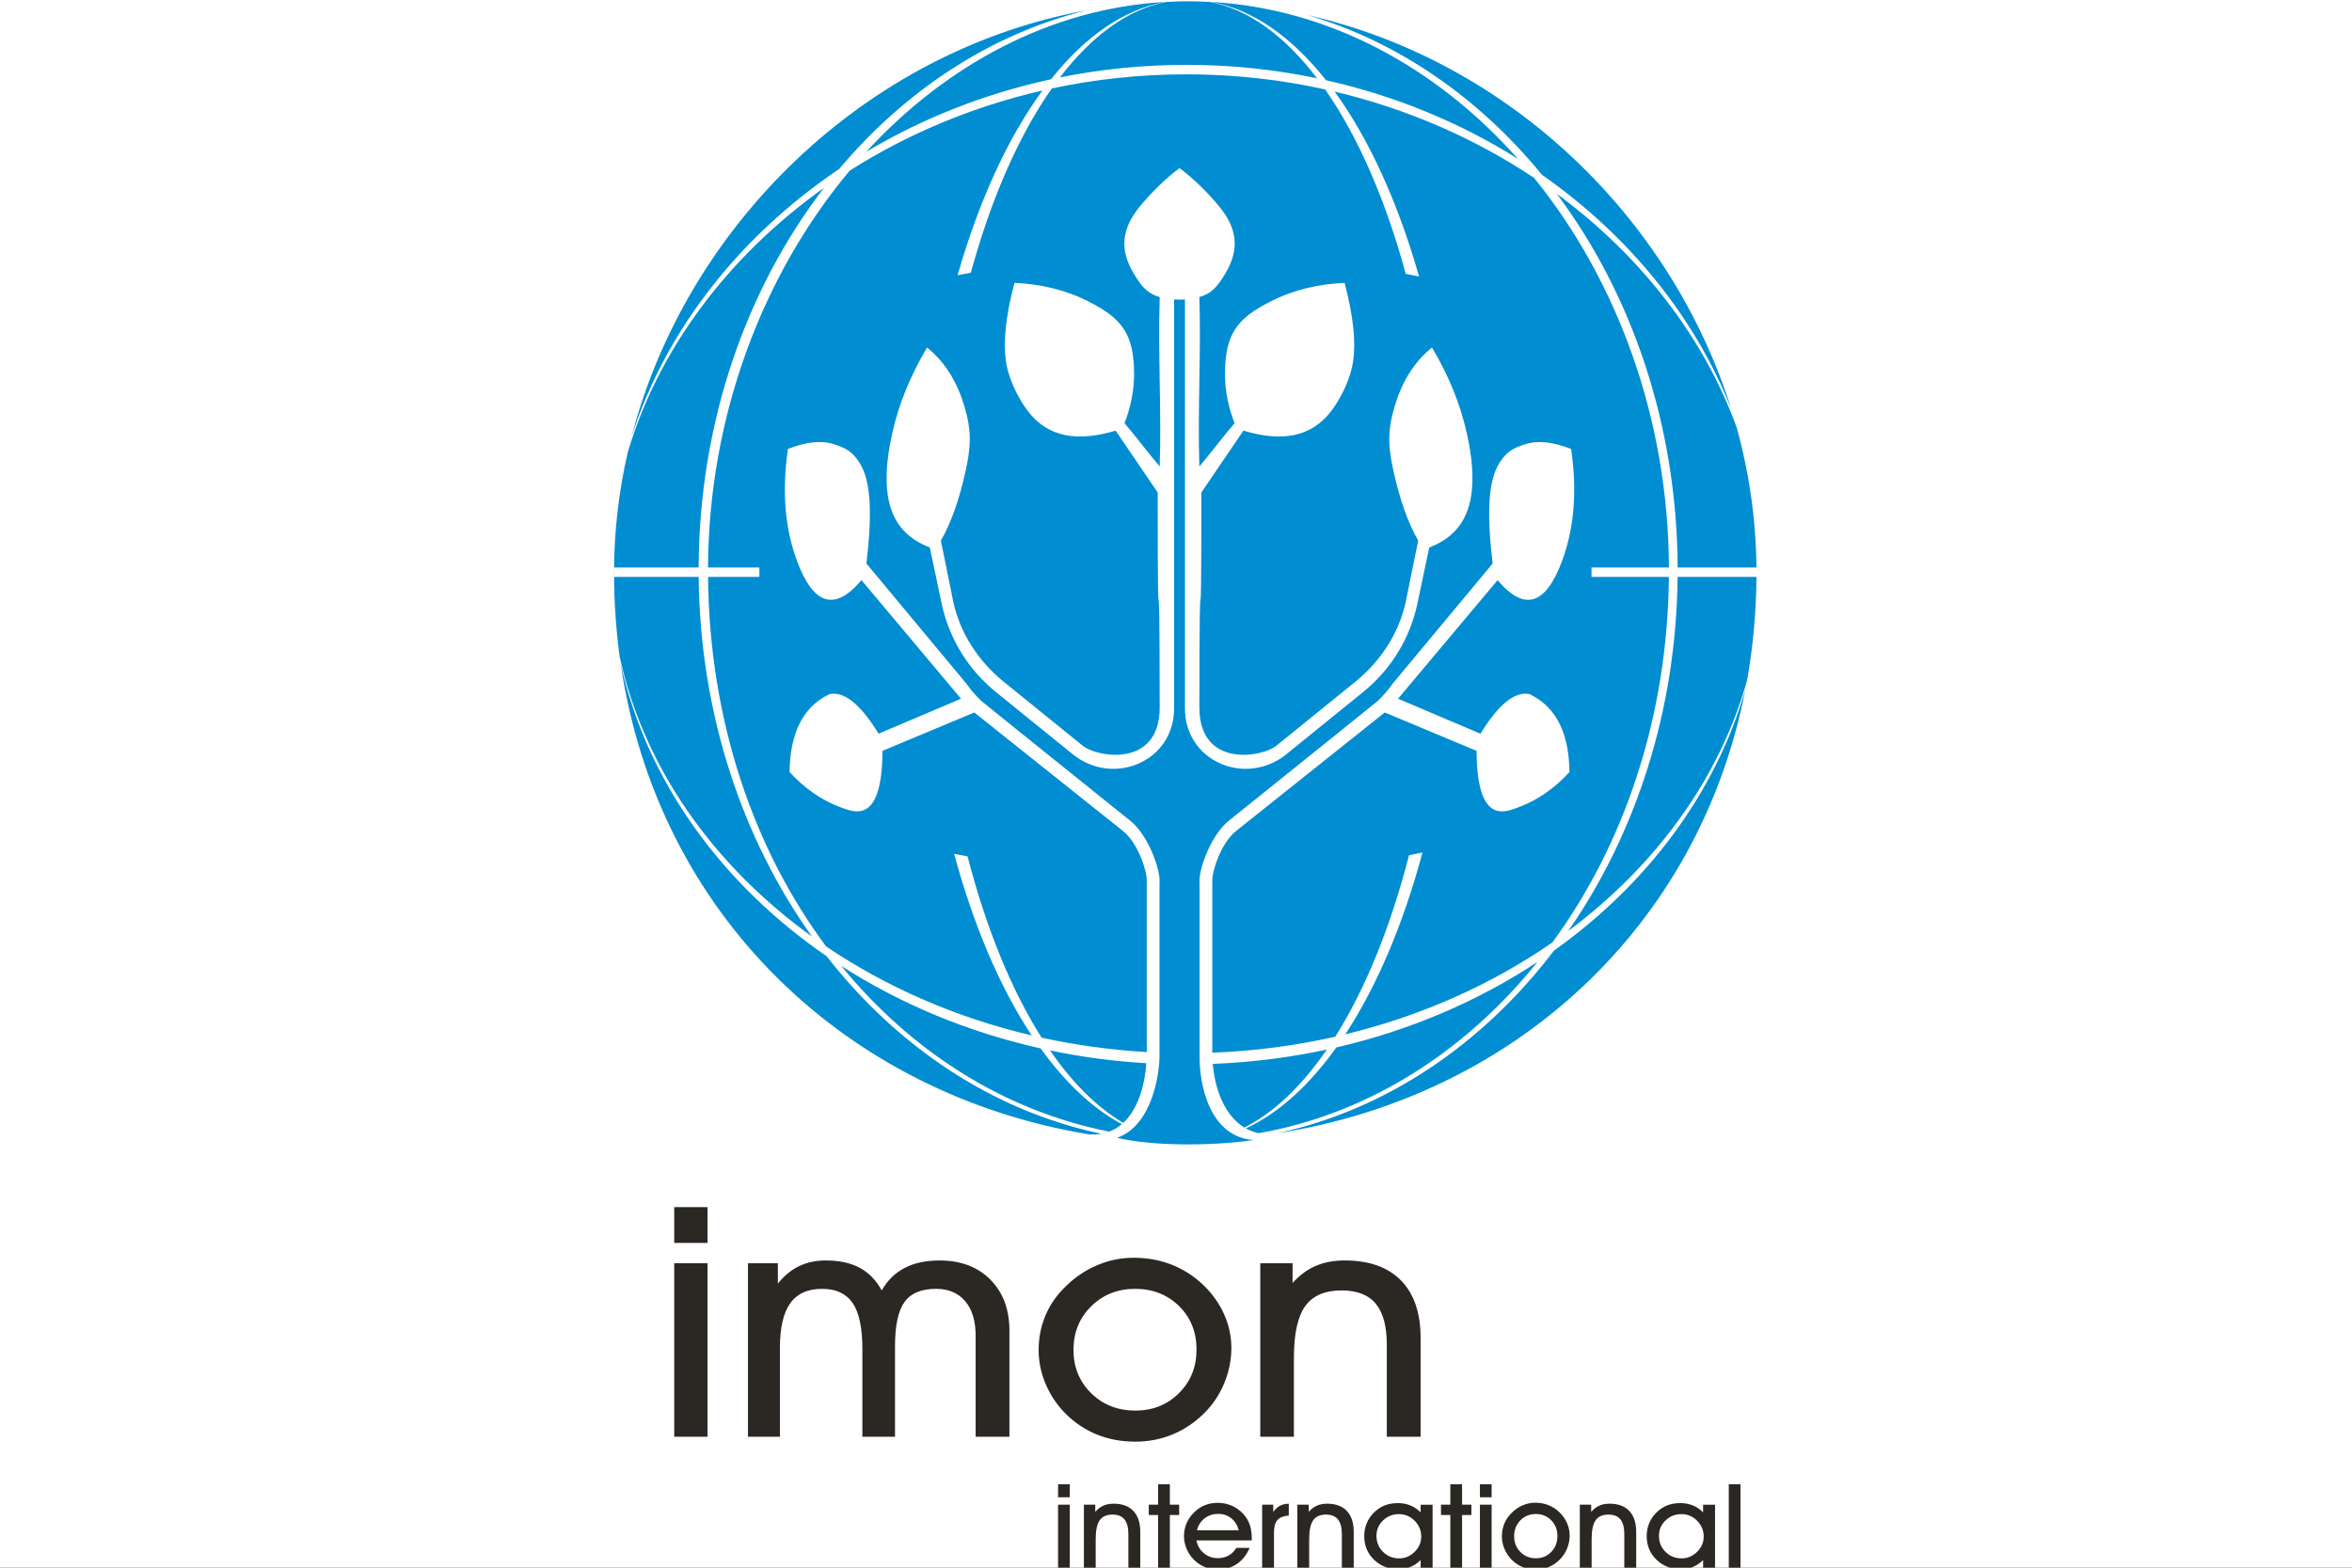 <svg width="150" height="100" viewBox="0 0 150 100" fill="none" xmlns="http://www.w3.org/2000/svg">
<rect x="0" y="0" width="150" height="100" fill="#333333" stroke="none"/>
<g clip-path="url(#clip0_13_172)">
<rect width="150" height="100" fill="white"/>
<path fill-rule="evenodd" clip-rule="evenodd" d="M75.427 0C95.633 0 112.014 16.322 112.014 36.457C112.014 56.591 95.634 72.913 75.427 72.913C55.221 72.913 38.839 56.591 38.839 36.457C38.839 16.322 55.22 0 75.427 0Z" fill="#FEFEFE"/>
<path fill-rule="evenodd" clip-rule="evenodd" d="M75.226 19.115C75.34 19.116 75.454 19.112 75.571 19.102V45.083C75.571 45.15 75.571 45.047 75.571 45.122C75.527 48.545 79.364 50.163 81.948 48.183L81.953 48.179H81.953L87.001 44.091L87 44.09L87.001 44.09C88.703 42.688 89.904 40.763 90.391 38.532L90.389 38.532L91.151 34.923C92.657 34.347 93.712 33.255 93.881 31.148C93.975 29.977 93.797 28.759 93.542 27.619C93.129 25.768 92.391 23.95 91.326 22.168C90.152 23.114 89.403 24.391 88.95 25.898C88.476 27.476 88.524 28.483 88.874 30.066C89.282 31.915 89.809 33.379 90.445 34.484C90.172 35.811 89.92 37.062 89.65 38.407H89.651C89.197 40.445 88.035 42.174 86.477 43.456L81.438 47.537C80.617 48.282 76.473 49.079 76.49 45.102C76.508 32.095 76.617 44.444 76.617 31.417C77.511 30.102 78.405 28.786 79.299 27.47C81.699 28.189 83.634 27.936 84.946 26.159C85.576 25.306 86.15 24.096 86.299 23.033C86.466 21.846 86.336 20.253 85.752 18.041C84.128 18.119 82.539 18.461 81.009 19.241C78.902 20.314 78.138 21.297 78.123 23.81C78.117 24.878 78.327 25.94 78.733 26.995C77.993 27.86 77.23 28.888 76.49 29.753C76.372 26.196 76.607 22.508 76.49 18.951L76.496 18.949V18.948C77.308 18.712 77.668 18.24 78.145 17.449C79.082 15.89 78.888 14.563 77.78 13.199C77.081 12.339 76.103 11.367 75.225 10.725C74.347 11.367 73.37 12.339 72.67 13.199C71.562 14.563 71.368 15.89 72.305 17.449C72.782 18.24 73.142 18.712 73.954 18.948V18.949L73.96 18.951C73.843 22.508 74.079 26.196 73.96 29.753C73.22 28.888 72.458 27.86 71.717 26.995C72.123 25.94 72.333 24.878 72.327 23.81C72.312 21.297 71.548 20.314 69.441 19.241C67.912 18.461 66.322 18.119 64.698 18.041C64.115 20.253 63.984 21.846 64.151 23.033C64.3 24.096 64.874 25.306 65.504 26.159C66.817 27.936 68.752 28.189 71.151 27.47C72.045 28.786 72.939 30.101 73.833 31.417C73.833 44.444 73.942 32.095 73.96 45.102C73.977 49.079 69.834 48.282 69.013 47.537L63.974 43.456C62.415 42.174 61.253 40.445 60.799 38.407H60.8C60.53 37.062 60.278 35.811 60.005 34.484C60.642 33.379 61.168 31.915 61.577 30.066C61.927 28.483 61.974 27.476 61.5 25.898C61.047 24.391 60.298 23.114 59.124 22.168C58.06 23.95 57.321 25.768 56.908 27.619C56.653 28.759 56.475 29.977 56.569 31.148C56.738 33.255 57.793 34.347 59.299 34.923L60.061 38.532L60.059 38.532C60.546 40.763 61.747 42.688 63.449 44.09L63.45 44.09L63.449 44.091L68.497 48.179H68.497L68.503 48.183C71.087 50.163 74.924 48.545 74.88 45.122C74.88 45.047 74.88 45.15 74.88 45.083V19.102C74.997 19.112 75.111 19.116 75.224 19.115H75.226ZM75.659 4.136C78.526 4.136 81.317 4.433 83.994 4.992C81.954 2.304 79.629 0.586 77.146 0.12L77.134 0.12C76.622 0.097 76.109 0.083 75.591 0.083C75.483 0.083 75.374 0.087 75.265 0.088C74.977 0.094 74.69 0.106 74.403 0.121C71.936 0.583 69.627 2.282 67.597 4.938C70.192 4.415 72.889 4.136 75.659 4.136V4.136ZM84.568 5.118C89.025 6.117 93.162 7.842 96.808 10.134C91.633 4.307 84.776 0.553 77.25 0.125C79.908 0.604 82.393 2.367 84.567 5.118L84.568 5.118ZM98.333 11.144C103.85 15 108.095 20.197 110.415 26.099C106.581 13.874 96.253 3.895 83.385 0.961C89.179 2.66 94.332 6.252 98.333 11.143L98.333 11.144ZM111.425 43.379C109.669 49.655 105.601 55.219 100.015 59.387C104.308 53.208 106.909 45.356 106.99 36.798H112.019C112.002 39.068 111.8 41.265 111.425 43.379H111.425ZM112.018 36.199H106.993C106.954 27.074 104.052 18.739 99.284 12.361C104.614 16.291 108.652 21.476 110.758 27.271C111.555 30.154 111.991 33.15 112.018 36.199ZM111.308 44.002C109.392 50.623 105.035 56.418 99.102 60.642C94.58 66.585 88.423 70.789 81.457 72.289C96.5 69.951 108.352 59.173 111.308 44.002ZM80.276 72.284C87.208 71.068 93.422 67.127 98.053 61.36C94.288 63.849 89.944 65.725 85.225 66.816C83.495 69.236 81.546 71.011 79.456 71.979C79.704 72.117 79.977 72.221 80.276 72.284L80.276 72.284ZM79.363 71.925C81.263 70.964 83.035 69.257 84.619 66.95C82.275 67.454 79.843 67.767 77.345 67.864C77.479 69.429 78.07 71.144 79.363 71.925V71.925ZM77.317 67.148C80.017 67.047 82.64 66.697 85.158 66.129C87.074 63.084 88.684 59.133 89.861 54.553C90.149 54.497 90.435 54.439 90.72 54.38C89.491 58.958 87.806 62.916 85.798 65.978C90.698 64.792 95.18 62.77 99.009 60.112C103.558 53.894 106.351 45.793 106.435 36.798H101.499V36.199H106.437C106.395 26.658 103.115 17.864 97.833 11.343C94.09 8.848 89.785 6.95 85.116 5.842C87.306 8.854 89.151 12.893 90.501 17.637C90.219 17.58 89.937 17.524 89.652 17.47C88.361 12.725 86.598 8.695 84.511 5.704C81.675 5.077 78.711 4.741 75.659 4.741C72.704 4.741 69.832 5.056 67.079 5.644C64.984 8.626 63.215 12.652 61.916 17.396C61.633 17.448 61.35 17.502 61.07 17.558C62.427 12.813 64.282 8.777 66.481 5.775C61.996 6.804 57.844 8.565 54.194 10.882C48.656 17.489 45.198 26.516 45.155 36.2H48.431V36.798H45.157C45.24 46 48.073 54.163 52.684 60.37C56.503 62.951 60.947 64.907 65.794 66.047C63.778 62.993 62.086 59.038 60.85 54.46C61.134 54.518 61.42 54.573 61.707 54.627C62.89 59.206 64.506 63.154 66.428 66.19C68.593 66.664 70.835 66.976 73.135 67.109V56.359H73.13C73.133 56.292 73.135 56.822 73.135 56.157C73.135 55.492 72.554 53.767 71.645 53.029L71.581 52.978C71.552 52.955 71.522 52.932 71.493 52.91L71.494 52.908L62.136 45.448C60.184 46.264 58.232 47.08 56.28 47.896C56.272 50.173 55.853 51.366 55.098 51.675C54.588 51.884 53.994 51.643 53.511 51.458C52.416 51.035 51.358 50.34 50.355 49.248C50.387 46.924 51.093 45.153 52.895 44.278C53.765 44.098 54.782 44.767 56.034 46.8C57.786 46.056 59.538 45.314 61.289 44.57C59.173 42.049 57.056 39.527 54.94 37.005C53.206 39.067 51.865 38.529 50.849 35.836C50.106 33.864 49.834 31.522 50.249 28.637C51.356 28.206 52.337 28.065 53.184 28.335C53.975 28.588 54.348 28.807 54.796 29.485C55.586 30.681 55.617 32.879 55.258 35.947C57.386 38.504 59.513 41.063 61.642 43.621C61.959 44.063 62.156 44.294 62.578 44.706C65.875 47.378 68.67 49.602 71.998 52.285C73.183 53.163 73.952 55.333 73.952 56.161C73.952 56.988 73.95 56.294 73.947 56.36V67.329C73.959 68.248 73.581 71.751 71.244 72.578C73.384 73.095 77.085 73.129 79.972 72.723C77.172 72.544 76.478 69.247 76.504 67.329V56.36C76.501 56.294 76.499 56.988 76.499 56.161C76.499 55.333 77.268 53.163 78.454 52.285C81.781 49.602 84.576 47.378 87.873 44.706C88.295 44.294 88.492 44.063 88.809 43.621C90.937 41.063 93.065 38.504 95.193 35.947C94.833 32.879 94.864 30.682 95.655 29.485C96.103 28.807 96.476 28.588 97.267 28.335C98.113 28.065 99.094 28.206 100.202 28.637C100.617 31.522 100.345 33.865 99.602 35.836C98.586 38.529 97.244 39.068 95.511 37.005C93.394 39.527 91.277 42.049 89.162 44.57C90.913 45.314 92.665 46.056 94.417 46.8C95.669 44.767 96.685 44.098 97.556 44.278C99.357 45.153 100.063 46.924 100.095 49.248C99.092 50.34 98.035 51.035 96.94 51.458C96.456 51.643 95.862 51.884 95.352 51.675C94.597 51.366 94.178 50.173 94.17 47.896C92.218 47.08 90.266 46.264 88.314 45.448L78.956 52.908L78.957 52.91C78.927 52.932 78.898 52.955 78.869 52.978L78.805 53.029C77.896 53.767 77.315 55.492 77.315 56.157C77.315 56.822 77.317 56.292 77.32 56.359H77.315V67.149L77.317 67.148ZM73.11 67.822C71.009 67.698 68.957 67.422 66.968 67.007C68.388 69.063 69.959 70.638 71.636 71.626C72.596 70.737 73.01 69.196 73.11 67.822ZM71.546 71.706C69.679 70.704 67.934 69.055 66.366 66.877C61.703 65.833 57.401 64.024 53.653 61.615C58.141 67.109 64.094 70.874 70.74 72.183C71.042 72.07 71.31 71.907 71.546 71.706V71.706ZM70.236 72.32C63.348 70.876 57.243 66.791 52.715 60.992C46.03 56.399 41.257 49.843 39.584 42.344C41.948 58.385 53.984 69.791 69.424 72.355C69.715 72.377 69.985 72.364 70.236 72.32ZM40.028 28.88C41.99 22.25 46.465 16.315 52.546 11.989C47.61 18.413 44.595 26.895 44.555 36.199H39.168V36.798H44.558C44.641 45.519 47.339 53.505 51.779 59.737C45.496 55.209 41.051 48.943 39.517 41.871C39.283 40.131 39.161 38.337 39.161 36.495C39.161 33.911 39.462 31.36 40.029 28.88H40.028ZM40.281 27.839C42.472 21.027 47.199 15.033 53.521 10.778C57.74 5.763 63.188 2.167 69.293 0.658C55.135 3.26 43.783 14.415 40.282 27.839L40.281 27.839ZM55.244 9.684C58.785 7.571 62.762 5.981 67.028 5.057C69.191 2.341 71.66 0.601 74.298 0.125C67.005 0.541 60.349 4.13 55.244 9.685L55.244 9.684Z" fill="#008DD2"/>
<path d="M68.226 95.51H67.48V94.68H68.226V95.51ZM67.48 100.007V95.982H68.226V100.007H67.48ZM69.879 100.007H69.126V95.982H69.85V96.44C70.007 96.259 70.18 96.127 70.369 96.043C70.558 95.959 70.775 95.917 71.018 95.917C71.567 95.917 71.988 96.072 72.282 96.382C72.574 96.691 72.72 97.136 72.72 97.714V100.007H71.963V97.872C71.963 97.445 71.881 97.128 71.715 96.921C71.55 96.716 71.295 96.613 70.948 96.613C70.573 96.613 70.301 96.734 70.132 96.977C69.963 97.22 69.878 97.62 69.878 98.179V100.007L69.879 100.007ZM73.858 100.007V96.641H73.264V95.982H73.858V94.68H74.608V95.982H75.202V96.641H74.608V100.007H73.858ZM79.005 97.612C78.911 97.28 78.749 97.022 78.517 96.841C78.286 96.659 78.01 96.567 77.688 96.567C77.358 96.567 77.072 96.661 76.829 96.847C76.587 97.035 76.42 97.289 76.329 97.612H79.005H79.005ZM76.305 98.262C76.369 98.598 76.527 98.872 76.78 99.08C77.032 99.289 77.332 99.392 77.68 99.392C77.929 99.392 78.155 99.335 78.36 99.22C78.564 99.107 78.727 98.944 78.849 98.735H79.698C79.505 99.18 79.235 99.523 78.889 99.758C78.542 99.995 78.139 100.113 77.68 100.113C77.37 100.113 77.088 100.061 76.831 99.956C76.575 99.851 76.343 99.693 76.134 99.484C75.939 99.287 75.786 99.057 75.675 98.794C75.565 98.532 75.51 98.265 75.51 97.992C75.51 97.708 75.561 97.444 75.661 97.198C75.761 96.952 75.909 96.727 76.104 96.524C76.312 96.305 76.547 96.14 76.808 96.029C77.07 95.918 77.356 95.863 77.665 95.863C78.033 95.863 78.375 95.945 78.692 96.11C79.008 96.275 79.268 96.505 79.474 96.799C79.595 96.982 79.686 97.182 79.745 97.401C79.803 97.62 79.832 97.869 79.832 98.149V98.262H76.305H76.305ZM81.248 100.007H80.494V95.982H81.203V96.447C81.327 96.27 81.471 96.138 81.632 96.051C81.793 95.965 81.98 95.92 82.193 95.918V96.674C81.855 96.699 81.613 96.794 81.468 96.961C81.321 97.129 81.248 97.397 81.248 97.768V100.007H81.248ZM83.493 100.007H82.74V95.982H83.464V96.44C83.621 96.259 83.794 96.127 83.984 96.043C84.172 95.959 84.389 95.917 84.632 95.917C85.181 95.917 85.602 96.072 85.896 96.382C86.188 96.691 86.335 97.136 86.335 97.714V100.007H85.577V97.872C85.577 97.445 85.495 97.128 85.33 96.921C85.165 96.716 84.909 96.613 84.563 96.613C84.188 96.613 83.916 96.734 83.747 96.977C83.578 97.22 83.493 97.62 83.493 98.179V100.007L83.493 100.007ZM87.785 97.969C87.785 98.376 87.926 98.717 88.206 98.993C88.486 99.269 88.829 99.406 89.236 99.406C89.606 99.406 89.933 99.268 90.216 98.992C90.498 98.714 90.64 98.391 90.64 98.02C90.64 97.625 90.499 97.287 90.22 97.005C89.939 96.724 89.606 96.584 89.22 96.584C88.824 96.584 88.486 96.717 88.206 96.985C87.926 97.254 87.785 97.582 87.785 97.969V97.969ZM90.602 100.007V99.513C90.41 99.705 90.194 99.851 89.957 99.95C89.72 100.048 89.466 100.098 89.197 100.098C88.568 100.098 88.045 99.896 87.628 99.492C87.212 99.089 87.004 98.584 87.004 97.977C87.004 97.693 87.057 97.425 87.16 97.172C87.264 96.918 87.413 96.695 87.606 96.502C87.817 96.29 88.047 96.134 88.296 96.033C88.547 95.932 88.832 95.88 89.151 95.88C89.438 95.88 89.702 95.929 89.943 96.027C90.185 96.124 90.404 96.272 90.602 96.47V95.983H91.364V100.008H90.602V100.007ZM92.495 100.007V96.641H91.9V95.982H92.495V94.68H93.244V95.982H93.839V96.641H93.244V100.007H92.495ZM95.129 95.51H94.383V94.68H95.129V95.51ZM94.383 100.007V95.982H95.129V100.007H94.383ZM96.565 97.991C96.565 98.393 96.698 98.729 96.963 98.998C97.228 99.266 97.558 99.4 97.955 99.4C98.343 99.4 98.668 99.265 98.93 98.996C99.193 98.726 99.324 98.389 99.324 97.984C99.324 97.577 99.193 97.24 98.93 96.974C98.668 96.708 98.341 96.576 97.947 96.576C97.555 96.576 97.228 96.711 96.963 96.98C96.698 97.25 96.565 97.587 96.565 97.992V97.991ZM95.784 97.999C95.784 97.713 95.835 97.447 95.935 97.2C96.035 96.951 96.183 96.729 96.378 96.532C96.589 96.314 96.827 96.147 97.09 96.031C97.354 95.913 97.628 95.855 97.913 95.855C98.218 95.855 98.499 95.907 98.759 96.012C99.021 96.117 99.256 96.272 99.466 96.476C99.671 96.679 99.831 96.907 99.941 97.161C100.051 97.414 100.106 97.677 100.106 97.948C100.106 98.222 100.054 98.491 99.951 98.752C99.849 99.012 99.704 99.241 99.52 99.436C99.306 99.661 99.067 99.831 98.802 99.947C98.537 100.062 98.254 100.12 97.955 100.12C97.648 100.12 97.365 100.067 97.106 99.962C96.846 99.856 96.615 99.698 96.408 99.491C96.213 99.294 96.06 99.064 95.949 98.802C95.838 98.539 95.784 98.272 95.784 97.999ZM101.508 100.007H100.754V95.982H101.478V96.44C101.636 96.259 101.809 96.127 101.998 96.043C102.187 95.959 102.404 95.917 102.647 95.917C103.195 95.917 103.616 96.072 103.91 96.382C104.202 96.691 104.349 97.136 104.349 97.714V100.007H103.591V97.872C103.591 97.445 103.509 97.128 103.344 96.921C103.179 96.716 102.923 96.613 102.577 96.613C102.202 96.613 101.93 96.734 101.761 96.977C101.592 97.22 101.507 97.62 101.507 98.179V100.007L101.508 100.007ZM105.8 97.969C105.8 98.376 105.94 98.717 106.221 98.993C106.501 99.269 106.843 99.406 107.25 99.406C107.621 99.406 107.947 99.268 108.23 98.992C108.513 98.714 108.654 98.391 108.654 98.02C108.654 97.625 108.514 97.287 108.234 97.005C107.953 96.724 107.621 96.584 107.235 96.584C106.838 96.584 106.501 96.717 106.221 96.985C105.941 97.254 105.8 97.582 105.8 97.969L105.8 97.969ZM108.616 100.007V99.513C108.424 99.705 108.208 99.851 107.972 99.95C107.734 100.048 107.481 100.098 107.211 100.098C106.582 100.098 106.06 99.896 105.643 99.492C105.227 99.089 105.019 98.584 105.019 97.977C105.019 97.693 105.071 97.425 105.175 97.172C105.279 96.918 105.427 96.695 105.621 96.502C105.831 96.29 106.061 96.134 106.311 96.033C106.562 95.932 106.847 95.88 107.166 95.88C107.453 95.88 107.717 95.929 107.957 96.027C108.199 96.124 108.419 96.272 108.616 96.47V95.983H109.378V100.008H108.616V100.007ZM110.254 100.007V94.68H111V100.007H110.254Z" fill="#2B2723"/>
<path d="M45.122 79.283H43V77H45.122V79.283ZM43 91.648V80.581H45.122V91.648H43ZM54.999 86.065C54.999 84.715 54.796 83.737 54.386 83.129C53.975 82.518 53.324 82.213 52.434 82.213C51.513 82.213 50.833 82.518 50.397 83.133C49.957 83.748 49.739 84.699 49.739 85.986V91.648H47.702V80.581H49.609V81.879C50.005 81.385 50.452 81.014 50.951 80.77C51.454 80.526 52.023 80.403 52.663 80.403C53.528 80.403 54.245 80.557 54.822 80.866C55.399 81.172 55.868 81.656 56.234 82.312C56.603 81.67 57.091 81.189 57.701 80.876C58.308 80.561 59.05 80.403 59.926 80.403C61.272 80.403 62.352 80.811 63.161 81.625C63.97 82.439 64.377 83.528 64.377 84.887V91.648H62.222V85.199C62.222 84.255 62 83.52 61.553 82.999C61.109 82.473 60.485 82.213 59.69 82.213C58.762 82.213 58.093 82.491 57.69 83.047C57.283 83.603 57.08 84.543 57.08 85.862V91.648H54.999V86.065L54.999 86.065ZM68.462 86.106C68.462 87.211 68.839 88.135 69.593 88.874C70.347 89.612 71.286 89.979 72.413 89.979C73.519 89.979 74.443 89.608 75.189 88.867C75.936 88.125 76.309 87.198 76.309 86.086C76.309 84.966 75.936 84.039 75.189 83.307C74.443 82.576 73.511 82.213 72.391 82.213C71.279 82.213 70.347 82.583 69.593 83.325C68.839 84.067 68.462 84.993 68.462 86.106L68.462 86.106ZM66.24 86.126C66.24 85.34 66.384 84.608 66.669 83.929C66.953 83.245 67.375 82.634 67.929 82.092C68.528 81.494 69.204 81.034 69.955 80.714C70.705 80.391 71.486 80.23 72.295 80.23C73.16 80.23 73.962 80.375 74.701 80.663C75.445 80.951 76.113 81.377 76.713 81.94C77.297 82.496 77.748 83.125 78.062 83.822C78.376 84.519 78.531 85.24 78.531 85.985C78.531 86.74 78.383 87.479 78.092 88.197C77.799 88.914 77.389 89.543 76.864 90.079C76.258 90.697 75.578 91.163 74.823 91.483C74.07 91.802 73.264 91.96 72.414 91.96C71.541 91.96 70.735 91.816 70 91.524C69.26 91.232 68.602 90.799 68.014 90.23C67.46 89.687 67.024 89.055 66.709 88.334C66.395 87.613 66.24 86.879 66.24 86.127V86.126ZM82.519 91.647H80.375V80.581H82.434V81.841C82.882 81.343 83.373 80.979 83.913 80.749C84.449 80.519 85.066 80.402 85.758 80.402C87.318 80.402 88.515 80.828 89.351 81.68C90.182 82.531 90.6 83.753 90.6 85.343V91.647H88.445V85.776C88.445 84.602 88.212 83.73 87.743 83.163C87.273 82.596 86.545 82.314 85.562 82.314C84.494 82.314 83.721 82.648 83.241 83.314C82.76 83.983 82.519 85.082 82.519 86.621V91.647Z" fill="#2B2723"/>
</g>
<defs>
<clipPath id="clip0_13_172">
<rect width="150" height="100" fill="white"/>
</clipPath>
</defs>
</svg>
